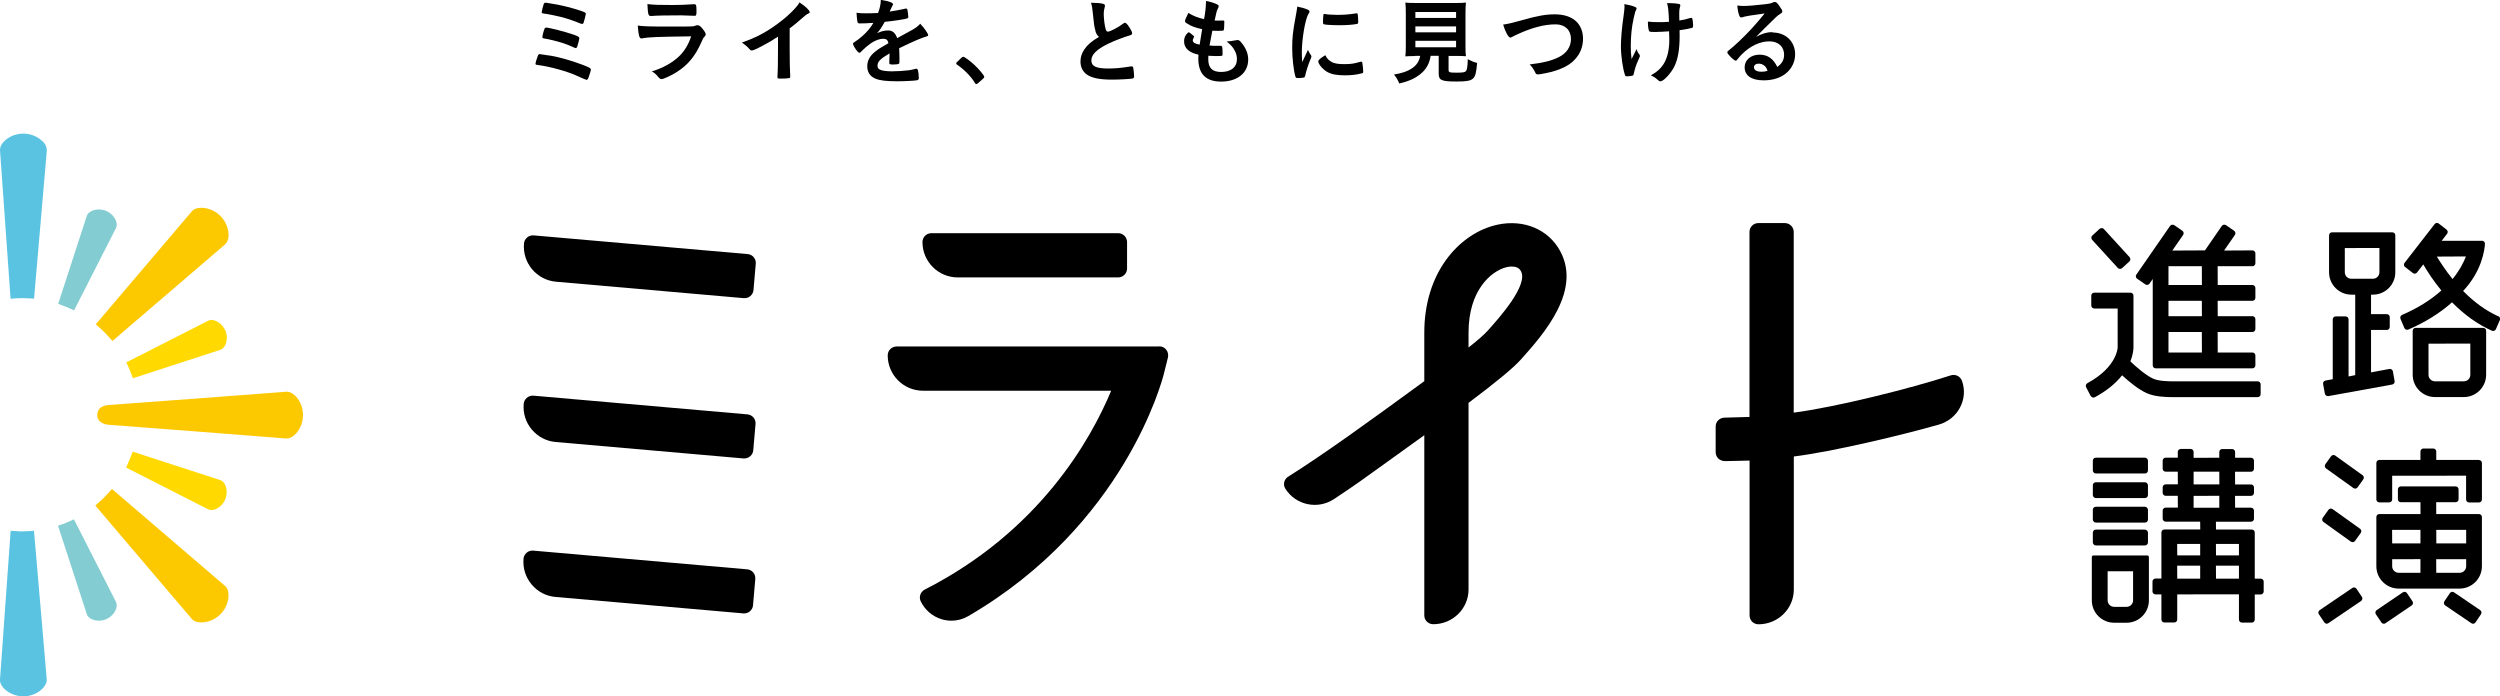 <?xml version="1.0" encoding="UTF-8"?><svg id="_レイヤー_2" xmlns="http://www.w3.org/2000/svg" viewBox="0 0 319.28 88.93"><defs><style>.cls-1{fill:#83ccd2;}.cls-2{fill:#ffd900;}.cls-3{fill:#fcc800;}.cls-4{fill:#59c3e1;}</style></defs><g id="_レイヤー_1-2"><path d="M297.28,50.59s.05,0,.07,0h0l8.16-1.48c.1-.02.19-.07.25-.16.06-.08.08-.19.06-.29l-.22-1.23c-.02-.1-.07-.19-.16-.25-.08-.06-.19-.08-.29-.06l-2.34.44v-5.42s2.01,0,2.01,0c.21,0,.38-.17.38-.38v-1.26c0-.21-.17-.38-.38-.38h-2.01s0-2.49,0-2.49h.25c1.57,0,2.85-1.28,2.85-2.85v-4.73c0-.21-.17-.38-.38-.38h-7.7c-.21,0-.38.17-.38.38v4.73c0,1.57,1.28,2.85,2.85,2.85h.49v10.28s-.85.17-.85.17v-7.29c0-.21-.17-.38-.38-.38h-1.26c-.21,0-.38.17-.38.38v7.64s-.92.17-.92.17c-.21.04-.35.24-.31.44l.22,1.23c.03.18.2.31.38.31ZM303.88,31.66v3.11c0,.46-.37.83-.83.83h-2.76c-.46,0-.83-.37-.83-.83v-3.09s4.42-.01,4.42-.01Z"/><path d="M317.13,41.87h-8.62c-.21,0-.38.17-.38.38v5.61c0,1.57,1.28,2.85,2.85,2.85h3.68c1.57,0,2.85-1.28,2.85-2.85v-5.61c0-.21-.17-.38-.38-.38ZM315.49,43.88v3.99c0,.46-.37.83-.83.83h-3.68c-.46,0-.83-.37-.83-.83v-3.98s5.34-.01,5.34-.01Z"/><path d="M319.05,40.39h0c-1.55-.7-3.06-1.78-4.48-3.23,2.39-2.53,2.74-5.23,2.79-6.01,0-.1-.03-.21-.1-.28-.07-.08-.18-.12-.28-.12h-5.15l.69-.89c.13-.17.1-.41-.07-.54l-.99-.77c-.08-.06-.18-.09-.28-.08-.1.01-.19.06-.25.15l-3.84,4.95c-.06.08-.09.18-.08.28.01.1.06.19.15.25l.99.77c.08.06.18.09.28.08.1-.01.19-.06.25-.15l.8-1.03c.5.86,1.26,2.06,2.31,3.33-1.36,1.22-3.05,2.27-5.02,3.12-.19.08-.28.31-.2.5l.49,1.16c.04.09.11.17.21.21.1.04.2.04.3,0,2.18-.94,4.05-2.11,5.58-3.48,1.59,1.61,3.3,2.83,5.1,3.63.05.02.1.03.16.03.05,0,.1,0,.14-.03.1-.04.17-.11.21-.21l.5-1.15c.08-.19,0-.41-.19-.5ZM313.21,35.63c-.92-1.15-1.59-2.2-2-2.86l3.72-.02c-.26.68-.77,1.73-1.71,2.89Z"/><path d="M274.25,70.94h-6.9c-.11,0-.2.09-.2.2v5.54c0,1.57,1.28,2.85,2.85,2.85h1.59c1.57,0,2.85-1.28,2.85-2.85v-5.54c0-.11-.09-.2-.2-.2ZM272.42,76.67c0,.46-.37.83-.83.83h-1.59c-.46,0-.83-.37-.83-.83v-3.71h3.25v3.71Z"/><rect x="267.28" y="58.45" width="7.04" height="2.02" rx=".38" ry=".38"/><path d="M288.72,73.9h-.76s0-5.89,0-5.89c0-.21-.17-.38-.38-.38h-4.57s-.01-1-.01-1h4.48c.21,0,.38-.17.38-.38v-1.03c0-.21-.17-.38-.38-.38h-2.03s-.01-1.51-.01-1.51h2.04c.21,0,.38-.17.38-.38v-.7c0-.21-.17-.38-.38-.38h-2.03s-.01-1.62-.01-1.62h2.04c.21,0,.38-.17.38-.38v-1.03c0-.21-.17-.38-.38-.38h-2.03s0-.73,0-.73c0-.21-.17-.38-.38-.38h-1.26c-.21,0-.38.17-.38.38v.73s-3.28.01-3.28.01v-.75c0-.21-.17-.38-.38-.38h-1.26c-.21,0-.38.17-.38.38v.73s-1.55,0-1.55,0c-.21,0-.38.17-.38.38v1.03c0,.21.17.38.38.38h1.55s.01,1.62.01,1.62h-1.56c-.21,0-.38.17-.38.38v.7c0,.21.17.38.38.38h1.55s.01,1.51.01,1.51h-1.56c-.21,0-.38.17-.38.38v1.03c0,.21.17.38.38.38h4.41s.01,1,.01,1h-4.58c-.21,0-.38.17-.38.38v5.89s-.76,0-.76,0c-.21,0-.38.17-.38.38v1.26c0,.21.17.38.38.38h.76s0,3.21,0,3.21c0,.21.17.38.38.38h1.26c.21,0,.38-.17.38-.38v-3.21s7.88-.01,7.88-.01v3.23c0,.21.17.38.38.38h1.26c.21,0,.38-.17.38-.38v-3.21s.76,0,.76,0c.21,0,.38-.17.38-.38v-1.26c0-.21-.17-.38-.38-.38ZM280.15,64.84v-1.51s3.28-.01,3.28-.01v1.52s-3.28,0-3.28,0ZM280.15,61.88v-1.64h3.28s.01,1.62.01,1.62h-3.29ZM278.04,69.47h2.95s0,1.46,0,1.46h-2.93s-.01-1.46-.01-1.46ZM280.99,72.23v1.67h-2.93s-.01-1.66-.01-1.66h2.95ZM285.94,72.23v1.67h-2.93s-.01-1.66-.01-1.66h2.95ZM282.99,69.47h2.95s0,1.46,0,1.46h-2.93s-.01-1.46-.01-1.46Z"/><rect x="267.28" y="61.59" width="7.04" height="2.02" rx=".38" ry=".38"/><rect x="267.28" y="64.72" width="7.04" height="2.02" rx=".38" ry=".38"/><rect x="267.28" y="67.64" width="7.04" height="2.02" rx=".38" ry=".38"/><path d="M298.25,58.18c-.08-.06-.19-.08-.29-.07-.1.02-.19.07-.25.15l-.73,1.02c-.06.08-.08.18-.07.29.02.1.07.19.15.25l3.5,2.51c.07.05.15.07.22.07.12,0,.24-.06.31-.16l.73-1.02c.12-.17.08-.41-.09-.53l-3.5-2.51Z"/><path d="M307.4,75.75c-.06-.08-.14-.14-.24-.16-.1-.02-.2,0-.29.06l-3.34,2.27c-.17.12-.22.36-.1.53l.7,1.04c.07.11.19.17.32.17.07,0,.15-.02.21-.07l3.34-2.27c.08-.06.14-.14.16-.24.02-.1,0-.2-.06-.29l-.7-1.04Z"/><path d="M313.41,75.65c-.08-.06-.19-.08-.29-.06-.1.02-.19.08-.24.16l-.7,1.04c-.12.18-.07.41.1.53l3.34,2.27c.07.04.14.07.21.07.12,0,.24-.06.32-.17l.7-1.04c.12-.17.07-.41-.1-.53l-3.34-2.27Z"/><path d="M300.95,75.19c-.12-.17-.36-.22-.53-.1l-4.17,2.83c-.08.06-.14.14-.16.24-.02.1,0,.2.06.29l.7,1.04c.06.08.14.14.24.16.02,0,.05,0,.07,0,.08,0,.15-.02.21-.07l4.17-2.83c.17-.12.22-.36.1-.53l-.7-1.04Z"/><path d="M300.24,69.17c.07.05.15.07.22.07.12,0,.24-.06.31-.16l.73-1.02c.12-.17.08-.41-.09-.53l-3.51-2.51c-.17-.12-.41-.08-.53.09l-.73,1.02c-.12.17-.08.41.09.53l3.5,2.51Z"/><path d="M316.59,58.74h-5.45s0-1.08,0-1.08c0-.21-.17-.38-.38-.38h-1.26c-.21,0-.38.17-.38.38v1.08s-5.25,0-5.25,0c-.21,0-.38.17-.38.38v4.66c0,.21.17.38.38.38h1.26c.21,0,.38-.17.38-.38v-3.02s9.44-.01,9.44-.01v3.04c0,.21.17.38.38.38h1.26c.21,0,.38-.17.38-.38v-4.66c0-.21-.17-.38-.38-.38Z"/><path d="M316.59,65.65h-5.45s-.01-1.51-.01-1.51h2.48c.21,0,.38-.17.38-.38v-1.26c0-.21-.17-.38-.38-.38h-6.99c-.21,0-.38.17-.38.38v1.26c0,.21.17.38.38.38h2.5s.01,1.51.01,1.51h-5.26c-.21,0-.38.17-.38.38v6.29c0,1.57,1.28,2.85,2.85,2.85h7.78c1.57,0,2.85-1.28,2.85-2.85v-6.29c0-.21-.17-.38-.38-.38ZM309.12,71.41v1.74h-2.78c-.46,0-.83-.37-.83-.83v-.9s3.61-.01,3.61-.01ZM305.5,67.67h3.62s0,1.73,0,1.73h-3.61s-.01-1.73-.01-1.73ZM311.13,67.67h3.83s0,1.73,0,1.73h-3.81s-.01-1.73-.01-1.73ZM314.96,71.41v.91c0,.46-.37.83-.83.83h-2.99s-.01-1.73-.01-1.73h3.83Z"/><path d="M273.98,36.32c.08.06.19.08.29.06.1-.02.19-.07.25-.16l.41-.59v11.03c0,.21.17.38.38.38h12.35c.21,0,.38-.17.38-.38v-1.26c0-.21-.17-.38-.38-.38h-4.43s-.01-2.62-.01-2.62h4.44c.21,0,.38-.17.38-.38v-1.26c0-.21-.17-.38-.38-.38h-4.43s-.01-1.96-.01-1.96h4.44c.21,0,.38-.17.38-.38v-1.26c0-.21-.17-.38-.38-.38h-4.43s-.01-2.4-.01-2.4h4.44c.21,0,.38-.17.38-.38v-1.26c0-.21-.17-.38-.38-.38l-3.62.02,1.38-1.99c.06-.08.08-.19.06-.29s-.07-.19-.16-.25l-1.03-.71c-.08-.06-.19-.08-.29-.06-.1.02-.19.07-.25.16l-2.15,3.12-4.17.02,1.38-1.99c.06-.08.08-.19.06-.29s-.07-.19-.16-.25l-1.03-.71c-.08-.06-.19-.08-.29-.06-.1.02-.19.07-.25.16l-4.3,6.21c-.12.17-.08.41.1.53l1.03.71ZM281.22,45.02h-4.28s0-2.62,0-2.62h4.26s.01,2.62.01,2.62ZM276.94,40.39v-1.97h4.26s.01,1.96.01,1.96h-4.28ZM276.94,36.42v-2.42h4.26s.01,2.4.01,2.4h-4.28Z"/><path d="M270.47,34.22h0c.07.08.16.12.27.12,0,0,.01,0,.02,0,.1,0,.19-.04.26-.1l.93-.85c.08-.07.12-.16.12-.27,0-.1-.03-.2-.1-.28l-3.28-3.59c-.07-.08-.16-.12-.27-.12-.1,0-.2.03-.28.1l-.93.85c-.08.07-.12.16-.12.27s.03.2.1.28l3.28,3.59Z"/><path d="M267.35,50.78c.06,0,.13-.02.19-.05,1.46-.79,2.63-1.73,3.48-2.8.82.76,2.02,1.77,3.12,2.27,1.01.46,2.34.52,3.39.52h10.8c.21,0,.38-.17.38-.38v-1.26c0-.21-.17-.38-.38-.38h-10.8c-.45,0-1.81,0-2.55-.34-1.06-.49-2.4-1.72-2.91-2.21.38-.94.4-1.63.4-1.76v-6.63c0-.21-.17-.38-.38-.38h-4.63c-.21,0-.38.17-.38.38v1.26c0,.21.17.38.38.38h2.99s0,4.99,0,4.99c0,.02-.08,2.5-3.87,4.55-.18.1-.25.33-.16.51l.58,1.11c.05.09.13.16.23.19.04.01.08.02.11.02Z"/><path d="M148.05,44.25h-33.54c-.63,0-1.14.51-1.14,1.14,0,2.49,2.02,4.51,4.51,4.51h24.03c-2.62,6.3-9.2,17.96-23.8,25.39-.56.29-.79.95-.52,1.51.53,1.1,1.5,1.93,2.66,2.28.42.13.85.19,1.27.19.74,0,1.47-.2,2.13-.58,20-11.64,24.79-30.16,24.99-30.95l.52-2.09c.08-.34,0-.7-.21-.98-.22-.28-.54-.44-.9-.44Z"/><path d="M122.32,35.43h20.48c.63,0,1.14-.51,1.14-1.14v-3.37c0-.63-.51-1.14-1.14-1.14h-23.85c-.63,0-1.14.51-1.14,1.14,0,2.49,2.02,4.51,4.51,4.51Z"/><path d="M190.66,28.84c-4.36,1.24-8.76,5.94-8.76,13.65v6.19c-7.24,5.29-12.73,9.26-17.39,12.2-.26.16-.43.41-.5.7-.07.29-.01.59.15.84.64,1.01,1.64,1.71,2.82,1.96,1.18.25,2.37.02,3.37-.63,2.58-1.7,4.13-2.82,6.7-4.68,1.27-.92,2.8-2.03,4.85-3.49v23.02c0,.62.51,1.12,1.14,1.12,2.49,0,4.51-1.99,4.51-4.43v-23.84c3.48-2.61,5.72-4.46,6.66-5.51,2.85-3.18,8.16-9.09,4.76-14.35-1.7-2.62-4.96-3.7-8.31-2.75ZM187.55,42.49c0-5.51,2.94-7.82,4.68-8.32.2-.06.52-.13.84-.13.53,0,.91.17,1.13.52,1.12,1.74-2.75,6.06-4.22,7.69,0,0,0,0,0,0-.41.46-1.2,1.16-2.43,2.13v-1.91Z"/><path d="M250.56,48.63c-.21-.58-.83-.88-1.43-.69-5.18,1.69-14.69,4.06-20.05,4.76v-23.08c0-.62-.51-1.13-1.14-1.13h-3.37c-.63,0-1.14.5-1.14,1.13v23.63c-.3.02-1.1.04-1.84.05-.6.01-1.16.03-1.39.04-.61.03-1.09.52-1.09,1.12v3.3c0,.31.13.6.36.82.22.2.51.3.84.31.24-.01.83-.02,1.45-.03.7-.01,1.43-.03,1.68-.04v19.79c0,.62.51,1.12,1.14,1.12,2.49,0,4.51-1.99,4.51-4.43v-17c4.89-.6,13.89-2.75,18.51-4.07,1.19-.34,2.16-1.12,2.72-2.19.56-1.06.65-2.27.25-3.4Z"/><path d="M95.49,32.45l-27.35-2.39s-.08,0-.09,0c-.27,0-.53.09-.73.27-.23.2-.38.47-.4.77-.22,2.48,1.62,4.67,4.1,4.88l23.99,2.1s.06,0,.08,0c.27,0,.53-.09.74-.27.23-.2.38-.47.4-.77l.29-3.36c.03-.3-.07-.6-.26-.83-.2-.23-.47-.38-.77-.4Z"/><path d="M95.46,52.92h0l-27.35-2.39s-.08,0-.09,0c-.58,0-1.08.46-1.14,1.04-.1,1.2.26,2.37,1.04,3.29s1.86,1.49,3.06,1.59l23.99,2.1s.05,0,.08,0c.59,0,1.1-.45,1.15-1.04l.29-3.36c.03-.3-.07-.6-.26-.83-.2-.23-.47-.37-.77-.4Z"/><path d="M95.43,72.71l-27.35-2.39s-.08,0-.09,0c-.27,0-.53.09-.73.27-.23.2-.38.47-.4.77-.1,1.2.26,2.36,1.04,3.29s1.86,1.49,3.06,1.59l23.99,2.1s.05,0,.08,0c.28,0,.54-.09.74-.27.23-.19.38-.47.4-.77l.29-3.36c.05-.63-.41-1.18-1.04-1.23Z"/><path d="M70.28,7.1c1.22.22,2.64.62,4,1.13,1.01.38,1.18.48,1.18.65,0,.13-.17.71-.3,1.03-.08.22-.16.29-.26.29q-.07,0-1.29-.55c-1.16-.53-3.4-1.15-4.73-1.32-.46-.06-.49-.07-.49-.2,0-.12.16-.66.29-.98.06-.17.13-.24.26-.24.05,0,1,.14,1.34.2ZM74.18,3.03c-.67-.29-1.58-.61-2.35-.82-.76-.19-1.96-.44-2.4-.48-.18-.02-.25-.07-.25-.18.01-.14.17-.79.26-1.03.05-.12.11-.17.23-.17.05,0,.1,0,.17.01.02.01.16.02.34.06,1.26.18,2.7.53,3.85.91.72.25.79.29.79.44,0,.1-.19.84-.28,1.1-.05.14-.11.19-.2.19-.02,0-.07-.01-.16-.05ZM73.26,4.42c.61.23.73.31.73.48,0,.11-.19.84-.28,1.07-.05.13-.1.17-.19.17-.05,0-.08-.01-.18-.06-.46-.22-1-.43-1.55-.61-.7-.22-1.84-.5-2.28-.55-.2-.04-.24-.06-.24-.19,0-.19.19-.9.29-1.1.05-.07.1-.11.19-.11.37,0,2.61.58,3.51.91Z"/><path d="M82.01,4.9s-.08.01-.1.01c-.26,0-.37-.41-.46-1.65.59.1,1.42.13,3.65.13,2.4,0,3.05,0,3.28-.02.18-.01.22-.02.46-.1.08-.04.16-.05.23-.05.18,0,.32.08.52.29.32.37.54.71.54.85,0,.13-.06.23-.2.38-.1.08-.16.19-.38.71-.8,1.76-1.7,2.85-3.12,3.75-.65.42-1.69.9-1.93.9-.17,0-.26-.07-.47-.31-.31-.37-.46-.5-.79-.67,1.37-.41,2.62-1.09,3.51-1.95.67-.65,1.18-1.49,1.52-2.53-4.55.06-5.39.1-6.24.25ZM85.94.64q1.25,0,2.63-.1h.14c.16,0,.22.12.23.48,0,.14,0,.28.01.4v.05c0,.43-.05.55-.2.55-.05,0-.14-.01-.25-.01-.23-.02-1.13-.05-1.5-.05-1.8,0-3.09.02-3.79.08h-.1c-.31,0-.36-.18-.43-1.52.78.1,1.54.12,3.27.12Z"/><path d="M100.85,6.26c0,1.51.02,2.63.07,3.45v.08c0,.13-.04.18-.16.19-.16.04-.66.06-1.06.06-.37,0-.41-.02-.41-.23v-.06c.05-.61.07-1.98.07-3.49v-1.58c-.82.53-1.21.77-1.91,1.13-.86.46-1.28.64-1.44.64-.1,0-.17-.04-.25-.13-.35-.4-.54-.55-1.01-.88,1.54-.56,2.41-.98,3.48-1.66,1.32-.83,2.7-1.98,3.48-2.91.17-.19.24-.3.4-.56.76.5,1.3,1.01,1.3,1.24,0,.07-.05.13-.19.19-.22.1-.3.16-.86.65-.53.47-1.04.89-1.51,1.24v2.64Z"/><path d="M113.59,6.83c-1.19.7-1.52,1.04-1.52,1.57,0,.22.08.36.26.47.26.16.85.24,1.61.24.65,0,1.55-.06,2.16-.14.25-.04.4-.07.88-.19h.06c.08,0,.14.06.18.14.07.25.12.61.12,1.04,0,.18-.06.25-.22.29-.29.06-1.62.13-2.5.13-1.46,0-2.25-.1-2.82-.34-.7-.29-1.04-.83-1.04-1.58,0-.7.32-1.31.97-1.83.52-.41.64-.49,1.74-1.12-.1-.4-.28-.56-.65-.56-.49,0-1.01.19-1.57.56-.35.24-.76.58-1.01.83-.36.37-.4.4-.49.4-.12,0-.37-.28-.62-.7-.12-.2-.19-.36-.19-.44,0-.11.02-.13.31-.31.98-.66,1.8-1.5,2.29-2.37-.85.06-1.3.07-1.76.07-.18,0-.22-.04-.28-.24-.04-.16-.1-.79-.11-1.12.41.06.65.07,1.22.07.47,0,.98-.01,1.53-.04.25-.68.34-1.12.35-1.68,1.07.18,1.56.36,1.56.56,0,.05-.01.07-.05.14-.08.16-.18.35-.34.72t-.04.08c.68-.1,1.28-.22,1.71-.31.26-.07.32-.08.38-.08.1,0,.14.04.17.11.05.22.12.77.12.94,0,.13-.05.19-.2.23-.38.11-1.71.31-2.81.42-.36.66-.61,1.04-.98,1.45.54-.25.95-.35,1.43-.35.54,0,.9.31,1.14.98,1.19-.65,1.83-1,1.9-1.04.55-.32.78-.5,1.04-.8.49.5,1.02,1.26,1.02,1.46,0,.07-.05.12-.2.16-.59.16-1.68.62-3.51,1.51.01.22.04.77.04,1.15v.58c0,.14-.02.22-.08.25-.06.06-.38.1-.74.1-.41,0-.48-.04-.48-.23v-.05c.02-.35.04-.8.04-1.09v-.06Z"/><path d="M122.66,7.49c.22-.19.28-.24.36-.24.16,0,.88.53,1.41,1.03.6.55,1.27,1.36,1.27,1.53,0,.11-.02.13-.37.44-.46.42-.55.49-.64.49-.07,0-.14-.05-.2-.17-.42-.74-1.38-1.73-2.23-2.28-.1-.07-.14-.12-.14-.19,0-.08.02-.12.55-.61Z"/><path d="M139.91,3.95c-.16-.53-.2-.85-.35-2.33-.05-.58-.1-.86-.22-1.27.73.01,1.2.05,1.52.13.18.05.26.13.26.26,0,.05-.01.11-.04.2-.08.29-.12.5-.12.82,0,.59.12,1.55.25,1.97.07.23.14.31.28.31.29,0,1.34-.55,1.92-1,.16-.12.18-.13.24-.13.11,0,.22.08.4.31.3.41.54.85.54,1.02,0,.13-.08.22-.29.28-.75.2-1.97.68-2.8,1.08-1.46.72-2.12,1.38-2.12,2.12s.61,1.03,2.16,1.03c.9,0,1.72-.08,2.82-.26.05-.01.13-.02.16-.02.1,0,.16.05.2.14.04.12.12.85.12,1.14,0,.17-.05.23-.2.28-.26.06-1.72.14-2.63.14-1.54,0-2.56-.2-3.19-.64-.54-.37-.83-.96-.83-1.68,0-.55.16-1.04.48-1.52.42-.62.88-1.02,1.88-1.62-.25-.23-.35-.4-.46-.77Z"/><path d="M153.55,3.73c-.85-.17-1.5-.42-1.95-.73-.22-.14-.26-.2-.26-.31,0-.13.1-.37.43-1.04.59.37,1.25.64,2,.79.17-.84.24-1.54.25-2.32.61.11,1.15.29,1.45.46.13.07.18.14.17.24,0,.05-.02.1-.08.22-.18.37-.19.41-.44,1.58.12.01.28.01.37.01h.08c.29-.01.5-.01.61-.01h.04c.11,0,.14.05.14.2,0,.53-.04.96-.08,1.04-.04.06-.19.08-.7.08-.23,0-.41-.01-.75-.02q-.25,1.24-.36,1.89c.41.04.49.04.7.04h.67c.12-.01.18.01.22.07.05.07.08.46.08.89,0,.22-.01.28-.08.31-.06.02-.32.04-.78.04-.22,0-.54-.01-.96-.04-.01.22-.01.36-.01.46,0,1.1.52,1.61,1.64,1.61,1.26,0,2.02-.61,2.02-1.64,0-.37-.08-.71-.28-1.08-.24-.46-.47-.72-1.04-1.18h.11c.19,0,.6-.06.96-.13.19-.04.26-.05.32-.05.18,0,.3.08.54.38.55.67.83,1.38.83,2.12,0,1.69-1.37,2.81-3.45,2.81-1.95,0-2.92-.97-2.92-2.94,0-.17,0-.3.02-.5-1.19-.25-1.84-.84-1.84-1.69,0-.44.13-.77.47-1.1.04-.05.08-.06.13-.06.07,0,.16.06.43.29.22.18.25.22.25.28t-.07.16c-.05.08-.1.22-.1.29,0,.16.1.29.28.37.17.08.22.1.6.18l.31-1.94Z"/><path d="M167.43,7.06c.04.06.05.11.05.17,0,.08-.01.1-.12.36-.24.55-.53,1.42-.67,2.07-.04.13-.07.2-.12.23-.06.02-.47.08-.6.08h-.05c-.06,0-.14-.01-.24-.01-.16,0-.19-.04-.24-.18-.23-.78-.41-2.39-.41-3.6,0-1.32.08-2.14.42-3.94.12-.65.18-1.01.23-1.4.5.1.94.22,1.3.38.2.08.26.14.26.26,0,.08-.01.12-.14.31-.4.64-.84,3.18-.84,4.9,0,.28.01.65.05,1.25.34-.76.46-.98.73-1.57.11.25.18.37.4.7ZM170.04,7.91c.38.2.84.28,1.65.28s1.22-.06,1.97-.28c.07-.02.13-.04.17-.04.08,0,.14.05.16.17.06.41.11.89.11,1.13,0,.12-.04.16-.2.2-.65.17-1.31.25-2.11.25-1.1,0-1.79-.13-2.35-.47-.53-.32-1.08-.98-1.08-1.31,0-.17.25-.4.9-.79.22.43.42.65.8.85ZM169.2,1.79c.26.06,1.03.11,1.62.11.79,0,1.58-.06,2.33-.19q.06-.01.11-.01c.08,0,.12.04.14.13.02.12.06.65.06.97,0,.18-.04.24-.17.26-.49.1-1.31.16-2.17.16-1.03,0-1.96-.06-2.08-.13-.06-.04-.08-.12-.08-.34,0-.32.04-.8.06-.9.01-.05.05-.07.12-.07.01,0,.04,0,.06.01Z"/><path d="M180.73,7.16c-.54,0-.96.01-1.25.04.04-.34.06-.71.06-1.22V1.76c0-.62-.02-1.14-.06-1.43.34.04.7.05,1.21.05h5.32c.5,0,.88-.01,1.21-.05-.04.25-.06.78-.06,1.43v4.2c0,.58.01.89.06,1.22-.3-.02-.77-.04-1.22-.04h-1v1.78c0,.32.1.36,1.03.36.86,0,1.09-.05,1.22-.24.12-.17.18-.62.2-1.48.48.25.77.37,1.2.48-.12,1.29-.23,1.72-.53,1.99-.32.29-.82.38-2.1.38-1.93,0-2.28-.16-2.28-1.02v-2.26h-1.03c-.13.88-.5,1.6-1.09,2.14-.73.67-1.6,1.09-2.92,1.39-.19-.48-.34-.72-.67-1.14,1.09-.19,1.69-.4,2.26-.77.61-.4.95-.9,1.09-1.62h-.66ZM180.76,2.29h5.2v-.76h-5.2v.76ZM180.76,4.13h5.2v-.76h-5.2v.76ZM180.76,6.04h5.2v-.83h-5.2v.83Z"/><path d="M194.4,2.57c1.99-.56,3.03-.74,4.15-.74,1.21,0,2.16.32,2.8.95.53.54.82,1.29.82,2.16,0,1.54-.83,2.83-2.27,3.58-.77.38-1.55.65-2.62.85-.47.1-.71.13-.89.13-.14,0-.22-.05-.29-.18-.28-.55-.38-.72-.75-1.09,1.79-.22,2.76-.46,3.7-.92,1.02-.5,1.58-1.33,1.58-2.34,0-1.13-.77-1.86-1.95-1.86-1.43,0-3.01.41-4.84,1.25-.32.14-.49.23-.61.3-.22.12-.28.14-.35.14-.23,0-.64-.73-.91-1.66.55-.07,1.1-.2,2.41-.56Z"/><path d="M207.45.7v-.17c.76.13,1.14.24,1.45.4.08.04.11.08.11.17,0,.05-.02.11-.07.19-.11.19-.14.34-.32,1.13-.23,1.03-.35,2.19-.35,3.45,0,.67.02,1.04.1,1.68l.64-1.28c.07.25.17.46.31.62.1.12.11.16.11.25s0,.1-.23.6c-.25.54-.4,1.01-.53,1.62-.04.19-.07.25-.13.28-.1.05-.5.11-.74.11-.17,0-.23-.04-.26-.14-.29-.82-.53-2.5-.53-3.7,0-1.03.13-2.46.35-3.96.07-.49.11-.85.11-1.1v-.13ZM211.54,4.09c-.67,0-.87-.02-.92-.11-.08-.11-.16-.6-.16-1.04v-.18c.48.05.86.07,1.48.07.47,0,.73-.01,1.21-.05-.04-1.25-.11-1.99-.25-2.38h.32c.42,0,.94.04,1.2.1.12.02.18.1.18.19,0,.05-.01.1-.04.18-.06.17-.1.43-.1.74,0,.18.01.74.01.89v.12c.6-.1.89-.16,1.39-.32.05-.01.1-.02.14-.02.07,0,.11.04.13.11.05.13.1.6.1.86,0,.19-.04.28-.13.31-.16.06-.89.2-1.6.3.01.34.01.52.01.71,0,1.77-.22,3.03-.7,3.97-.43.85-1.37,1.85-1.75,1.85-.11,0-.16-.02-.29-.14-.4-.35-.47-.41-.94-.62.84-.47,1.38-.97,1.75-1.66.4-.73.61-1.74.61-2.85,0-.08,0-.29-.01-.58-.01-.12-.01-.3-.02-.54-.43.04-1.41.08-1.64.08Z"/><path d="M226.37,4.15c1.69,0,2.89,1.15,2.89,2.79,0,1.12-.59,2.12-1.57,2.71-.68.41-1.52.61-2.47.61-1.52,0-2.41-.61-2.41-1.66,0-.95.79-1.62,1.92-1.62,1.02,0,1.75.52,2.25,1.57.61-.44.87-.91.87-1.56,0-1.03-.73-1.71-1.89-1.71s-2.44.59-3.48,1.63c-.19.19-.37.4-.59.67-.08.12-.14.17-.22.17-.22,0-1.07-.84-1.07-1.06,0-.11.05-.17.31-.36.28-.22.67-.56,1.18-1.04,1.16-1.1,2.02-2.03,3.28-3.57-1.5.19-2.51.36-2.88.49-.06.01-.1.02-.13.02-.1,0-.16-.06-.23-.24-.14-.36-.22-.76-.25-1.29.32.05.55.06.82.06.58,0,1.55-.08,2.81-.23.44-.05.59-.08.92-.22.11-.05.17-.06.24-.06.17,0,.34.14.65.62.23.31.3.47.3.56,0,.16-.04.2-.3.37-.22.13-.35.24-.62.5-.6.58-.61.58-1.36,1.33-.53.54-.59.6-1.07,1.08.78-.43,1.39-.61,2.11-.61ZM225.22,8.31c-.18-.12-.38-.18-.61-.18-.37,0-.61.18-.61.47,0,.35.37.56.95.56.26,0,.49-.02.79-.11-.14-.4-.26-.58-.52-.74Z"/><path class="cls-1" d="M14.83,76.91l-5.39-10.59-.43.2c-.37.17-.76.32-1.15.46l-.45.16,3.68,11.31c.08.25.29.47.61.62.24.11.57.2.93.2.29,0,.59-.05.9-.18.71-.29,1.13-.87,1.29-1.31.12-.33.11-.64,0-.86Z"/><path class="cls-1" d="M14.83,28.24c-.16-.44-.58-1.02-1.29-1.31-.71-.29-1.42-.18-1.84.02-.32.15-.53.37-.61.61l-3.66,11.25.45.16c.39.14.78.3,1.15.47l.43.2,5.36-10.53c.12-.23.13-.54,0-.87Z"/><path class="cls-3" d="M28.74,74.83l-14.44-12.38-.32.36c-.46.52-.94,1-1.44,1.43l-.37.32,12.32,14.48c.21.26.6.42,1.08.45.04,0,.09,0,.14,0,.7,0,1.66-.27,2.43-1.03.82-.82,1.08-1.86,1.04-2.56-.02-.48-.18-.87-.44-1.07Z"/><path class="cls-3" d="M37.63,50.48c-.36-.32-.74-.49-1.07-.45-3.25.25-19.68,1.49-22.65,1.69-.83.06-1.46.41-1.49,1.25v.03c0,.77.65,1.2,1.48,1.25,2.97.21,19.4,1.49,22.63,1.75.03,0,.06,0,.1,0,.31,0,.66-.16.99-.45.52-.47,1.08-1.38,1.08-2.54,0-1.16-.55-2.07-1.07-2.54Z"/><path class="cls-3" d="M28.14,27.57c-.82-.82-1.86-1.06-2.56-1.03-.48.03-.87.18-1.07.44l-12.28,14.44.37.32c.51.44,1,.93,1.44,1.44l.32.37,14.38-12.33c.26-.22.42-.6.45-1.08.03-.7-.22-1.74-1.04-2.56Z"/><path class="cls-4" d="M5.54,18.16c-.47-.52-1.38-1.09-2.53-1.1-1.2,0-2.08.54-2.55,1.06C.13,18.47,0,18.8,0,19.18l1.35,18.97.7-.05c.55-.04,1.11-.03,1.67,0l.63.04,1.63-18.92c0-.4-.12-.72-.44-1.08Z"/><path class="cls-4" d="M4.35,67.79l-.62.04c-.56.04-1.14.05-1.7,0l-.67-.04L0,86.79c-.03.34.13.72.45,1.08.47.51,1.38,1.06,2.52,1.06h.03c1.16,0,2.07-.57,2.53-1.1.32-.36.47-.74.44-1.08l-1.63-18.97Z"/><path class="cls-2" d="M28.76,61.93c-.15-.32-.37-.54-.62-.61l-11.2-3.64-.16.44c-.15.39-.31.78-.48,1.16l-.2.43,10.49,5.34c.12.06.26.09.41.09s.3-.03.46-.09c.44-.16,1.02-.58,1.31-1.29.29-.71.18-1.41-.02-1.84Z"/><path class="cls-2" d="M28.78,42.24c-.29-.71-.87-1.13-1.31-1.29-.33-.12-.64-.11-.86,0l-10.48,5.33.2.43c.18.38.33.77.48,1.16l.16.44,11.18-3.64c.25-.08.47-.29.62-.61.2-.42.31-1.13.02-1.84Z"/></g></svg>